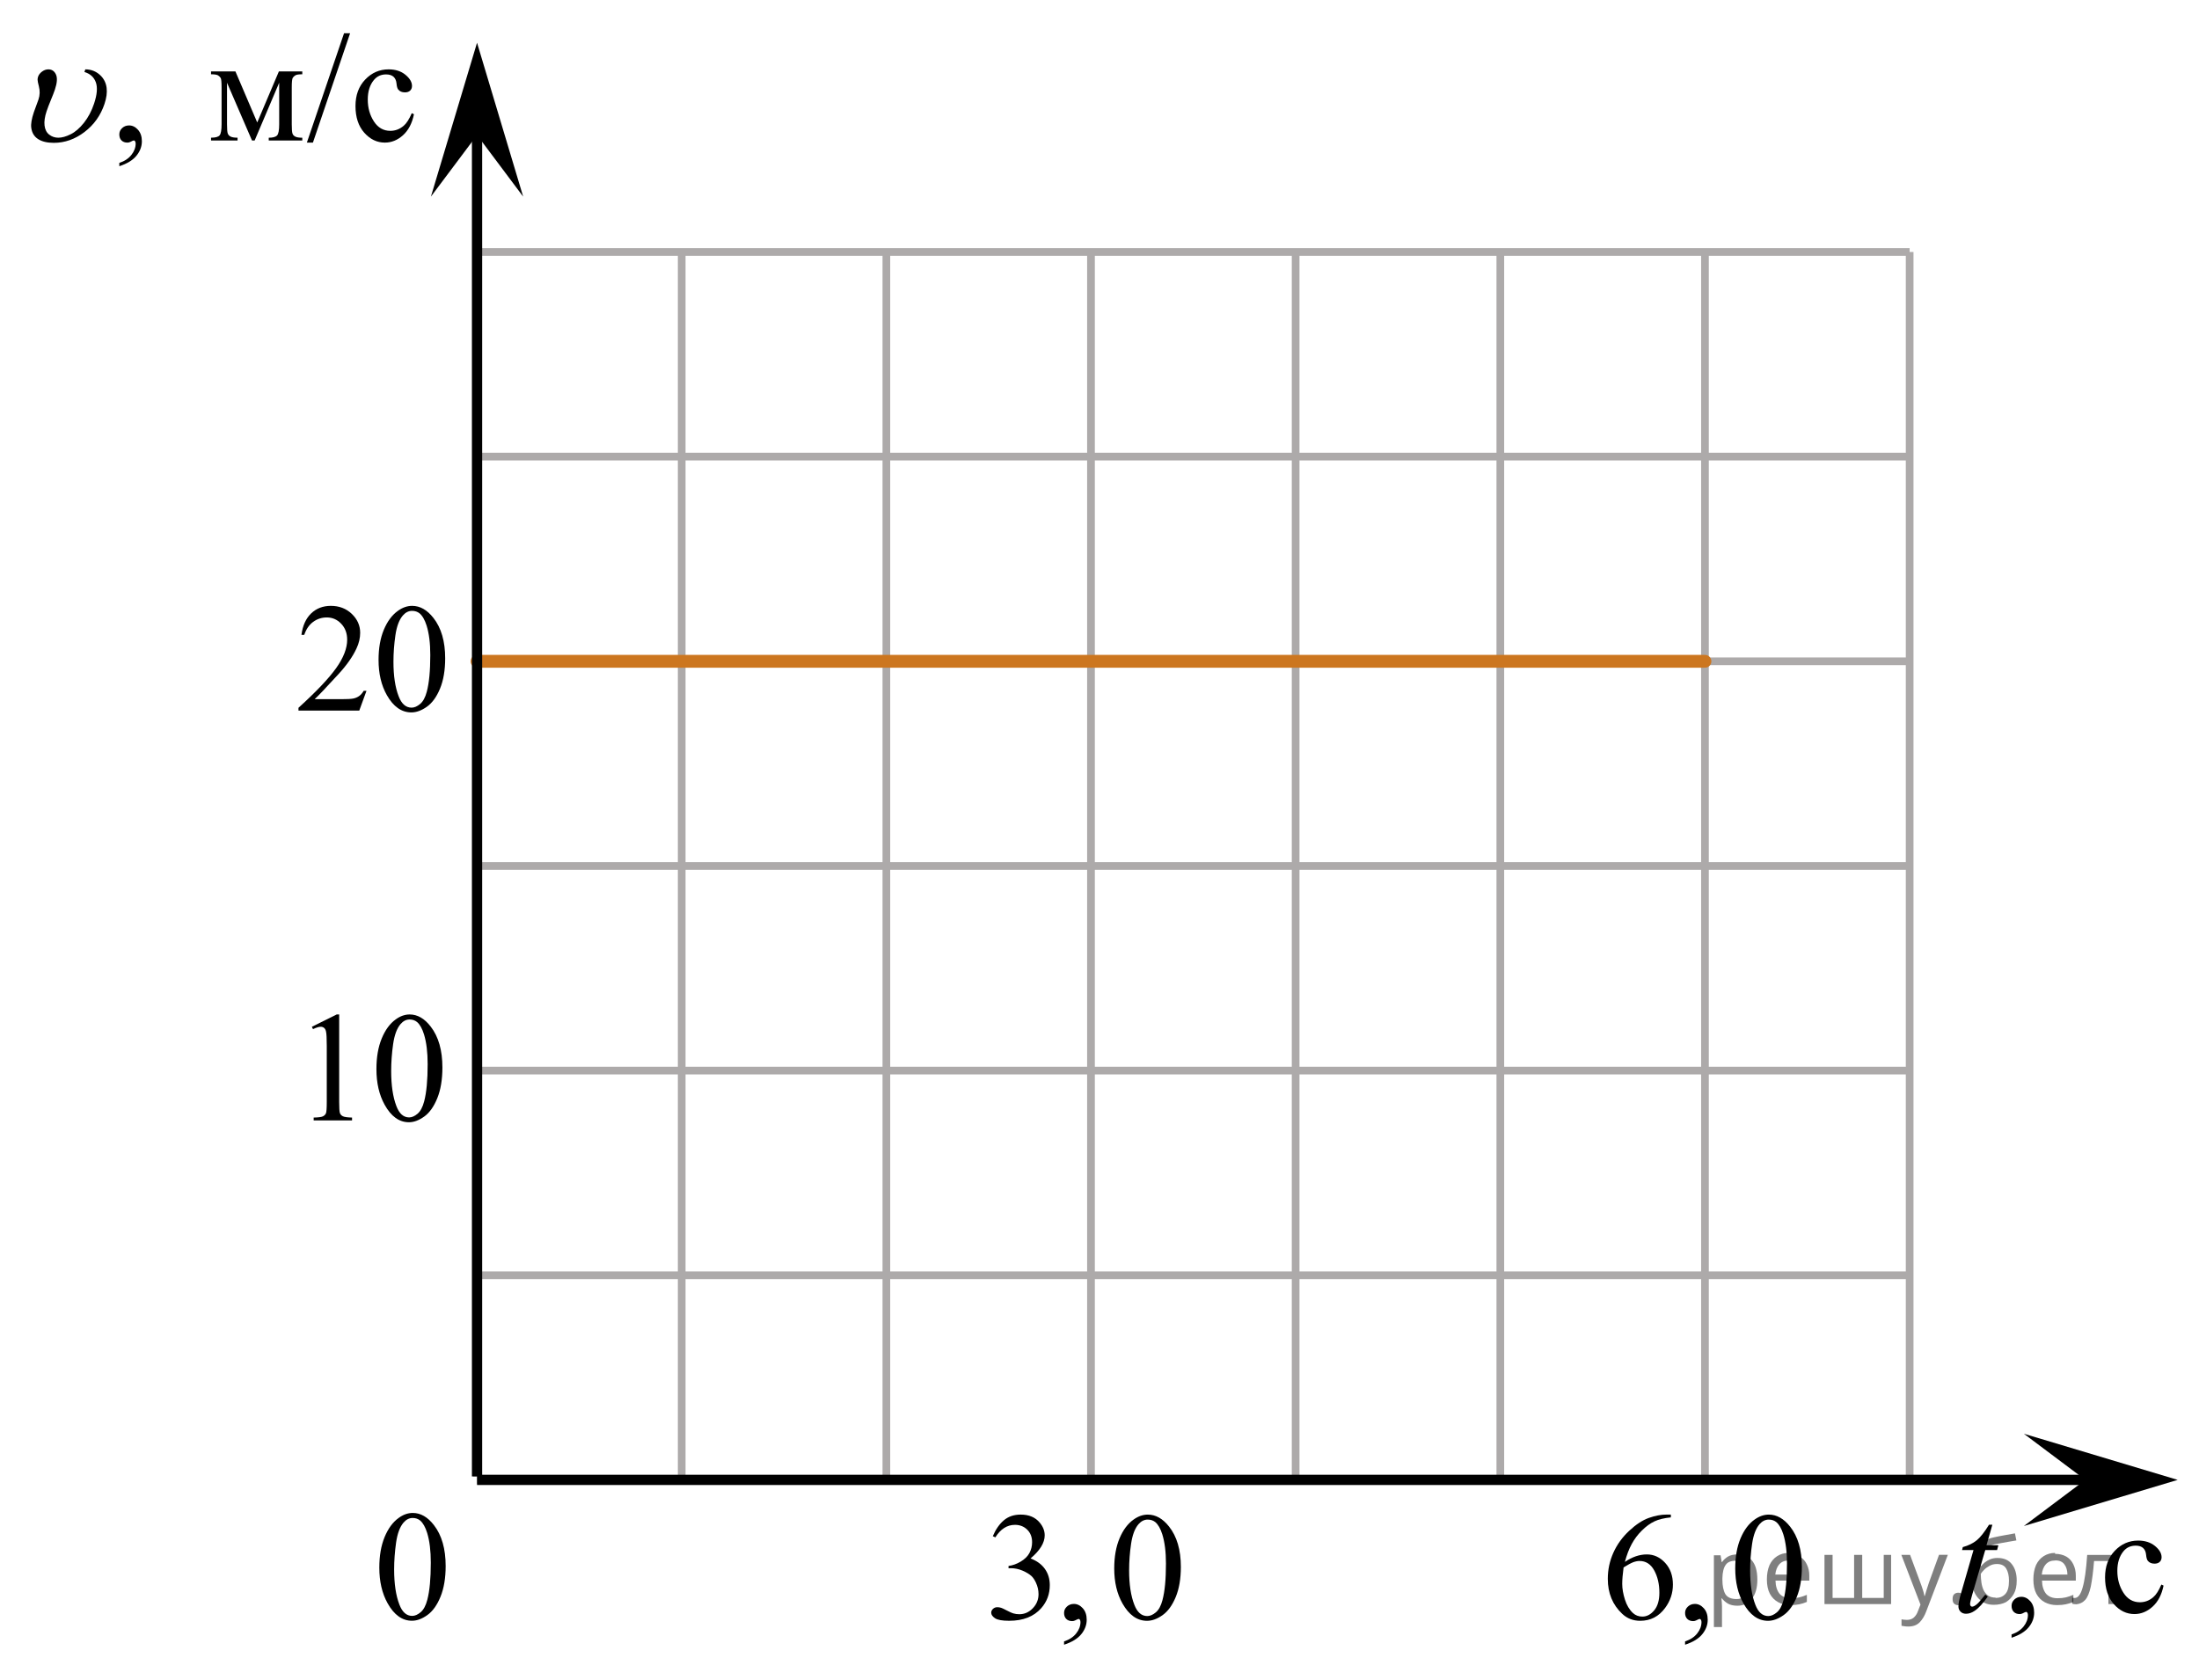 <?xml version="1.0" encoding="utf-8"?>
<!-- Generator: Adobe Illustrator 27.2.0, SVG Export Plug-In . SVG Version: 6.00 Build 0)  -->
<svg version="1.1" id="Слой_1" xmlns="http://www.w3.org/2000/svg" xmlns:xlink="http://www.w3.org/1999/xlink" x="0px" y="0px"
	 width="214.538px" height="163.9px" viewBox="0 0 214.538 163.9" enable-background="new 0 0 214.538 163.9"
	 xml:space="preserve">
<line fill="none" stroke="#ADAAAA" stroke-width="0.75" stroke-miterlimit="10" x1="46.541" y1="24.584" x2="186.308" y2="24.584"/>
<line fill="none" stroke="#ADAAAA" stroke-width="0.75" stroke-miterlimit="10" x1="46.541" y1="44.55" x2="186.308" y2="44.55"/>
<line fill="none" stroke="#ADAAAA" stroke-width="0.75" stroke-miterlimit="10" x1="46.541" y1="64.519" x2="186.308" y2="64.519"/>
<line fill="none" stroke="#ADAAAA" stroke-width="0.75" stroke-miterlimit="10" x1="46.541" y1="84.484" x2="186.308" y2="84.484"/>
<line fill="none" stroke="#ADAAAA" stroke-width="0.75" stroke-miterlimit="10" x1="46.541" y1="104.451" x2="186.308" y2="104.451"/>
<line fill="none" stroke="#ADAAAA" stroke-width="0.75" stroke-miterlimit="10" x1="46.541" y1="124.418" x2="186.308" y2="124.418"/>
<line fill="none" stroke="#ADAAAA" stroke-width="0.75" stroke-miterlimit="10" x1="46.541" y1="144.382" x2="186.308" y2="144.382"/>
<line fill="none" stroke="#ADAAAA" stroke-width="0.75" stroke-miterlimit="10" x1="46.541" y1="144.047" x2="46.541" y2="24.584"/>
<line fill="none" stroke="#ADAAAA" stroke-width="0.75" stroke-miterlimit="10" x1="66.507" y1="144.047" x2="66.507" y2="24.584"/>
<line fill="none" stroke="#ADAAAA" stroke-width="0.75" stroke-miterlimit="10" x1="86.475" y1="144.047" x2="86.475" y2="24.584"/>
<line fill="none" stroke="#ADAAAA" stroke-width="0.75" stroke-miterlimit="10" x1="106.438" y1="144.047" x2="106.438" y2="24.584"/>
<line fill="none" stroke="#ADAAAA" stroke-width="0.75" stroke-miterlimit="10" x1="126.404" y1="144.047" x2="126.404" y2="24.584"/>
<line fill="none" stroke="#ADAAAA" stroke-width="0.75" stroke-miterlimit="10" x1="146.374" y1="144.047" x2="146.374" y2="24.584"/>
<line fill="none" stroke="#ADAAAA" stroke-width="0.75" stroke-miterlimit="10" x1="166.339" y1="144.047" x2="166.339" y2="24.584"/>
<line fill="none" stroke="#ADAAAA" stroke-width="0.75" stroke-miterlimit="10" x1="186.308" y1="144.047" x2="186.308" y2="24.584"/>
<line fill="none" stroke="#000000" stroke-miterlimit="10" x1="46.541" y1="144.382" x2="207.027" y2="144.382"/>
<polygon points="203.453,144.382 197.452,139.882 212.459,144.382 197.452,148.882 "/>
<polygon points="46.541,13.176 42.041,19.182 46.541,4.17 51.041,19.182 "/>
<g>
	<g>
		<g>
			<g>
				<g>
					<g>
						<g>
							<g>
								<g>
									<g>
										<g>
											<g>
												<g>
													<g>
														<g>
															<g>
																<g>
																	<g>
																		<g>
																			<g>
																				<defs>
																					<rect id="SVGID_1_" x="34.187" y="144.047" width="12.354" height="18.066"/>
																				</defs>
																				<clipPath id="SVGID_00000148644200474536969260000003293283896696230300_">
																					<use xlink:href="#SVGID_1_"  overflow="visible"/>
																				</clipPath>
																				<g clip-path="url(#SVGID_00000148644200474536969260000003293283896696230300_)">
																					<g enable-background="new    ">
																						<path d="M37.007,152.941c0-1.155,0.172-2.15,0.517-2.984s0.802-1.455,1.372-1.863
																							c0.443-0.324,0.9-0.485,1.373-0.485c0.767,0,1.456,0.396,2.066,1.188
																							c0.762,0.981,1.144,2.311,1.144,3.988c0,1.175-0.168,2.174-0.502,2.995
																							s-0.761,1.418-1.28,1.789c-0.519,0.371-1.02,0.557-1.502,0.557
																							c-0.955,0-1.748-0.57-2.383-1.711C37.275,155.452,37.007,154.295,37.007,152.941z
																							 M38.453,153.127c0,1.395,0.169,2.532,0.509,3.413c0.281,0.742,0.699,1.113,1.254,1.113
																							c0.266,0,0.541-0.121,0.826-0.362c0.286-0.241,0.502-0.646,0.649-1.214
																							c0.226-0.856,0.339-2.064,0.339-3.623c0-1.154-0.118-2.118-0.354-2.891
																							c-0.177-0.572-0.406-0.978-0.686-1.217c-0.202-0.164-0.445-0.247-0.731-0.247
																							c-0.335,0-0.632,0.152-0.893,0.456c-0.354,0.413-0.595,1.063-0.723,1.949
																							C38.517,151.392,38.453,152.266,38.453,153.127z"/>
																					</g>
																				</g>
																			</g>
																		</g>
																	</g>
																</g>
															</g>
														</g>
													</g>
												</g>
											</g>
										</g>
									</g>
								</g>
							</g>
						</g>
					</g>
				</g>
			</g>
		</g>
	</g>
</g>
<g>
	<g>
		<g>
			<g>
				<g>
					<g>
						<g>
							<g>
								<g>
									<g>
										<g>
											<g>
												<g>
													<g>
														<g>
															<g>
																<g>
																	<g>
																		<g>
																			<g>
																				<defs>
																					
																						<rect id="SVGID_00000014627054326126111280000013450840041492022401_" x="27.821" y="95.412" width="19.13" height="18.078"/>
																				</defs>
																				<clipPath id="SVGID_00000054243092126416585220000014377714291318543036_">
																					<use xlink:href="#SVGID_00000014627054326126111280000013450840041492022401_"  overflow="visible"/>
																				</clipPath>
																				<g clip-path="url(#SVGID_00000054243092126416585220000014377714291318543036_)">
																					<g enable-background="new    ">
																						<path d="M30.427,100.176l2.422-1.202h0.242v8.552c0,0.567,0.023,0.921,0.07,1.06
																							s0.143,0.247,0.29,0.321s0.445,0.117,0.895,0.127v0.276h-3.744v-0.276
																							c0.47-0.01,0.773-0.051,0.91-0.123c0.137-0.072,0.232-0.169,0.287-0.291
																							c0.054-0.122,0.081-0.487,0.081-1.095v-5.468c0-0.736-0.024-1.21-0.073-1.419
																							c-0.034-0.159-0.097-0.276-0.188-0.351c-0.09-0.075-0.199-0.112-0.326-0.112
																							c-0.181,0-0.433,0.077-0.756,0.231L30.427,100.176z"/>
																						<path d="M36.725,104.306c0-1.155,0.171-2.15,0.514-2.984c0.342-0.834,0.797-1.455,1.365-1.863
																							c0.44-0.324,0.895-0.485,1.365-0.485c0.763,0,1.448,0.396,2.055,1.188
																							c0.758,0.981,1.138,2.311,1.138,3.988c0,1.175-0.167,2.174-0.499,2.995
																							c-0.333,0.821-0.757,1.418-1.273,1.789c-0.516,0.371-1.014,0.557-1.494,0.557
																							c-0.949,0-1.739-0.57-2.371-1.711C36.992,106.818,36.725,105.661,36.725,104.306z
																							 M38.164,104.493c0,1.395,0.169,2.532,0.506,3.413c0.279,0.742,0.695,1.113,1.248,1.113
																							c0.265,0,0.539-0.121,0.822-0.362s0.499-0.646,0.646-1.214c0.225-0.856,0.337-2.064,0.337-3.623
																							c0-1.154-0.117-2.118-0.352-2.891c-0.176-0.572-0.404-0.978-0.683-1.217
																							c-0.201-0.164-0.443-0.247-0.727-0.247c-0.333,0-0.629,0.152-0.888,0.456
																							c-0.352,0.413-0.592,1.063-0.719,1.949C38.227,102.758,38.164,103.632,38.164,104.493z"/>
																					</g>
																				</g>
																			</g>
																		</g>
																	</g>
																</g>
															</g>
														</g>
													</g>
												</g>
											</g>
										</g>
									</g>
								</g>
							</g>
						</g>
					</g>
				</g>
			</g>
		</g>
	</g>
</g>
<g>
	<g>
		<g>
			<g>
				<g>
					<g>
						<g>
							<g>
								<defs>
									
										<rect id="SVGID_00000056397074845604351620000000661970327472802449_" x="26.251" y="55.584" width="20.7" height="17.871"/>
								</defs>
								<clipPath id="SVGID_00000165914118267495363590000010982936396430934665_">
									<use xlink:href="#SVGID_00000056397074845604351620000000661970327472802449_"  overflow="visible"/>
								</clipPath>
								<g clip-path="url(#SVGID_00000165914118267495363590000010982936396430934665_)">
									<path d="M35.754,67.402l-0.704,1.927h-5.93V69.055c1.744-1.585,2.972-2.879,3.684-3.884
										c0.712-1.004,1.067-1.922,1.067-2.754c0-0.635-0.195-1.156-0.585-1.565
										c-0.39-0.408-0.857-0.612-1.401-0.612c-0.494,0-0.938,0.144-1.331,0.432
										c-0.393,0.288-0.683,0.71-0.871,1.267h-0.274c0.123-0.911,0.441-1.61,0.953-2.098
										c0.511-0.487,1.15-0.731,1.916-0.731c0.815,0,1.496,0.261,2.042,0.782
										c0.546,0.522,0.819,1.138,0.819,1.846c0,0.508-0.119,1.015-0.356,1.522
										c-0.366,0.798-0.959,1.642-1.779,2.532c-1.23,1.339-1.998,2.147-2.305,2.422h2.624
										c0.534,0,0.908-0.019,1.123-0.059s0.409-0.119,0.582-0.24c0.173-0.12,0.324-0.292,0.452-0.513H35.754z"/>
									<path d="M36.932,64.381c0-1.142,0.173-2.125,0.519-2.949c0.346-0.824,0.805-1.438,1.378-1.843
										c0.445-0.319,0.904-0.479,1.379-0.479c0.771,0,1.462,0.392,2.075,1.174
										c0.766,0.97,1.149,2.284,1.149,3.942c0,1.162-0.168,2.149-0.504,2.961
										c-0.336,0.812-0.765,1.402-1.286,1.769c-0.521,0.367-1.024,0.55-1.508,0.55
										c-0.959,0-1.757-0.564-2.394-1.69C37.202,66.865,36.932,65.72,36.932,64.381z M38.386,64.566
										c0,1.379,0.17,2.503,0.511,3.375c0.282,0.733,0.702,1.1,1.26,1.1c0.267,0,0.543-0.119,0.83-0.358
										c0.287-0.238,0.504-0.639,0.652-1.199c0.227-0.847,0.341-2.04,0.341-3.581c0-1.143-0.119-2.095-0.356-2.857
										c-0.178-0.566-0.408-0.968-0.689-1.204c-0.203-0.162-0.448-0.243-0.734-0.243
										c-0.336,0-0.635,0.15-0.897,0.45c-0.356,0.409-0.598,1.051-0.727,1.927
										C38.45,62.851,38.386,63.714,38.386,64.566z"/>
								</g>
							</g>
						</g>
					</g>
				</g>
			</g>
		</g>
	</g>
</g>
<g>
	<defs>
		<polygon id="SVGID_00000040548519410199026210000006307028308258867094_" points="0.259,19.182 44.281,19.182 44.281,0 
			0.259,0 0.259,19.182 		"/>
	</defs>
	<clipPath id="SVGID_00000104686998436002348900000013525010645440708001_">
		<use xlink:href="#SVGID_00000040548519410199026210000006307028308258867094_"  overflow="visible"/>
	</clipPath>
	<g clip-path="url(#SVGID_00000104686998436002348900000013525010645440708001_)">
		<path d="M11.64,16.217v-0.324c0.507-0.167,0.9-0.426,1.178-0.776s0.417-0.722,0.417-1.115
			c0-0.093-0.022-0.172-0.066-0.235c-0.035-0.044-0.069-0.066-0.103-0.066c-0.054,0-0.172,0.049-0.354,0.147
			c-0.089,0.044-0.183,0.066-0.281,0.066c-0.242,0-0.434-0.071-0.577-0.213c-0.143-0.142-0.214-0.338-0.214-0.589
			c0-0.24,0.092-0.446,0.277-0.618c0.185-0.171,0.41-0.257,0.676-0.257c0.325,0,0.614,0.141,0.868,0.423
			c0.253,0.282,0.38,0.656,0.38,1.123c0,0.505-0.176,0.975-0.528,1.409S12.403,15.967,11.64,16.217z"/>
	</g>
	<g clip-path="url(#SVGID_00000104686998436002348900000013525010645440708001_)">
		<path d="M25.096,11.949l2.113-4.982h2.283v0.28c-0.335,0-0.558,0.033-0.669,0.1
			c-0.111,0.066-0.198,0.148-0.262,0.247s-0.096,0.417-0.096,0.957v3.577c0,0.466,0.023,0.767,0.07,0.901
			s0.143,0.237,0.288,0.305c0.145,0.069,0.368,0.103,0.669,0.103v0.273h-3.273v-0.273
			c0.404,0,0.675-0.075,0.813-0.224c0.138-0.15,0.206-0.512,0.206-1.085V8.07l-2.394,5.637h-0.258l-2.438-5.637
			v4.055c0,0.466,0.024,0.767,0.074,0.901s0.145,0.237,0.289,0.305c0.143,0.069,0.364,0.103,0.665,0.103v0.273
			h-2.586v-0.273c0.439,0,0.719-0.08,0.842-0.239c0.123-0.16,0.185-0.517,0.185-1.071V8.549
			c0-0.525-0.027-0.835-0.082-0.931s-0.138-0.181-0.251-0.257c-0.114-0.076-0.345-0.114-0.695-0.114V6.966h2.379
			L25.096,11.949z"/>
		<path d="M34.157,3.243l-3.628,10.671h-0.591l3.628-10.671H34.157z"/>
		<path d="M40.387,11.146c-0.183,0.888-0.54,1.571-1.072,2.05c-0.532,0.478-1.121,0.717-1.766,0.717
			c-0.769,0-1.438-0.321-2.01-0.964c-0.572-0.643-0.857-1.511-0.857-2.606c0-1.06,0.316-1.92,0.95-2.583
			c0.633-0.662,1.393-0.993,2.279-0.993c0.665,0,1.212,0.175,1.641,0.526c0.428,0.351,0.643,0.715,0.643,1.093
			c0,0.186-0.06,0.337-0.181,0.453c-0.121,0.115-0.289,0.173-0.506,0.173c-0.291,0-0.51-0.093-0.658-0.279
			c-0.084-0.103-0.139-0.299-0.166-0.589c-0.027-0.29-0.127-0.51-0.299-0.663c-0.173-0.147-0.412-0.221-0.717-0.221
			c-0.493,0-0.889,0.182-1.19,0.545c-0.399,0.48-0.598,1.116-0.598,1.906c0,0.805,0.198,1.515,0.595,2.13
			c0.397,0.616,0.932,0.924,1.607,0.924c0.483,0,0.916-0.165,1.301-0.493c0.271-0.226,0.534-0.635,0.79-1.229
			L40.387,11.146z"/>
	</g>
	<g clip-path="url(#SVGID_00000104686998436002348900000013525010645440708001_)">
		<path d="M8.237,7.024l0.086-0.257c0.601,0,1.11,0.214,1.529,0.641c0.621,0.647,0.735,1.558,0.343,2.731
			c-0.376,1.123-1.027,2.037-1.952,2.741c-0.926,0.704-1.922,1.056-2.992,1.056c-0.649,0-1.164-0.124-1.542-0.372
			c-0.378-0.247-0.598-0.617-0.66-1.107c-0.048-0.358,0.037-0.863,0.256-1.516l0.448-1.229
			C3.895,9.289,3.909,8.86,3.793,8.423C3.713,8.119,3.671,7.905,3.667,7.783C3.665,7.689,3.68,7.591,3.714,7.488
			C3.78,7.292,3.911,7.123,4.106,6.981c0.196-0.143,0.399-0.214,0.611-0.214c0.34,0,0.585,0.165,0.739,0.494
			c0.153,0.329,0.121,0.819-0.097,1.472C5.274,8.988,5.144,9.325,4.969,9.745
			c-0.174,0.419-0.315,0.788-0.422,1.107c-0.181,0.54-0.247,1.004-0.2,1.395
			c0.046,0.39,0.197,0.685,0.453,0.886c0.255,0.201,0.553,0.302,0.893,0.302c0.354,0,0.757-0.113,1.207-0.339
			c0.449-0.225,0.882-0.6,1.297-1.125c0.415-0.525,0.741-1.144,0.979-1.855c0.298-0.888,0.355-1.583,0.174-2.086
			S8.795,7.192,8.237,7.024z"/>
	</g>
</g>
<g>
	<defs>
		<polygon id="SVGID_00000081617893537480185850000018360681371264388283_" points="188.387,162.774 214.538,162.774 
			214.538,144.903 188.387,144.903 188.387,162.774 		"/>
	</defs>
	<clipPath id="SVGID_00000151503003428534843160000015952780762625139892_">
		<use xlink:href="#SVGID_00000081617893537480185850000018360681371264388283_"  overflow="visible"/>
	</clipPath>
	<g clip-path="url(#SVGID_00000151503003428534843160000015952780762625139892_)">
		<path d="M196.251,159.784V159.46c0.508-0.168,0.901-0.428,1.179-0.779s0.418-0.725,0.418-1.118
			c0-0.094-0.022-0.173-0.067-0.236c-0.034-0.045-0.069-0.066-0.103-0.066c-0.054,0-0.172,0.049-0.354,0.147
			c-0.089,0.044-0.183,0.066-0.281,0.066c-0.241,0-0.434-0.071-0.577-0.214c-0.143-0.143-0.214-0.34-0.214-0.591
			c0-0.241,0.093-0.448,0.277-0.62c0.185-0.173,0.41-0.259,0.676-0.259c0.326,0,0.615,0.142,0.869,0.425
			s0.381,0.658,0.381,1.126c0,0.507-0.176,0.979-0.528,1.414C197.574,159.19,197.016,159.533,196.251,159.784z"/>
		<path d="M211.08,154.697c-0.183,0.891-0.54,1.576-1.072,2.057c-0.532,0.479-1.122,0.72-1.767,0.72
			c-0.769,0-1.439-0.322-2.011-0.968c-0.572-0.644-0.857-1.516-0.857-2.613c0-1.063,0.316-1.927,0.95-2.592
			c0.633-0.664,1.394-0.997,2.281-0.997c0.665,0,1.212,0.177,1.641,0.528s0.643,0.718,0.643,1.097
			c0,0.186-0.06,0.338-0.181,0.454c-0.121,0.115-0.29,0.173-0.506,0.173c-0.29,0-0.51-0.093-0.658-0.28
			c-0.084-0.103-0.14-0.3-0.167-0.591c-0.027-0.29-0.127-0.512-0.299-0.664c-0.172-0.147-0.412-0.222-0.717-0.222
			c-0.493,0-0.89,0.183-1.19,0.546c-0.399,0.483-0.599,1.12-0.599,1.913c0,0.807,0.199,1.52,0.595,2.138
			c0.397,0.617,0.933,0.926,1.608,0.926c0.483,0,0.917-0.164,1.301-0.494c0.271-0.227,0.535-0.638,0.791-1.233
			L211.08,154.697z"/>
	</g>
	<g clip-path="url(#SVGID_00000151503003428534843160000015952780762625139892_)">
		<path d="M194.379,148.754l-0.577,2.008h1.161l-0.126,0.466h-1.153l-1.272,4.356
			c-0.138,0.468-0.207,0.77-0.207,0.908c0,0.084,0.02,0.148,0.059,0.192c0.04,0.044,0.086,0.066,0.141,0.066
			c0.123,0,0.286-0.086,0.488-0.259c0.119-0.098,0.382-0.4,0.791-0.908l0.244,0.185
			c-0.454,0.66-0.882,1.125-1.286,1.395c-0.276,0.188-0.555,0.281-0.835,0.281c-0.217,0-0.395-0.068-0.532-0.203
			c-0.138-0.136-0.207-0.309-0.207-0.52c0-0.266,0.079-0.672,0.236-1.219l1.235-4.274h-1.117l0.074-0.288
			c0.542-0.148,0.993-0.368,1.353-0.661c0.359-0.293,0.761-0.801,1.205-1.524H194.379z"/>
	</g>
</g>
<g>
	<defs>
		<polygon id="SVGID_00000045580256397579813690000002624369444459395751_" points="94.018,163.429 118.858,163.429 
			118.858,144.247 94.018,144.247 94.018,163.429 		"/>
	</defs>
	<clipPath id="SVGID_00000103246681518888501140000018171381147682162586_">
		<use xlink:href="#SVGID_00000045580256397579813690000002624369444459395751_"  overflow="visible"/>
	</clipPath>
	<g clip-path="url(#SVGID_00000103246681518888501140000018171381147682162586_)">
		<path d="M96.861,149.874c0.287-0.672,0.648-1.19,1.086-1.556c0.437-0.366,0.982-0.549,1.634-0.549
			c0.805,0,1.423,0.261,1.853,0.78c0.326,0.388,0.489,0.802,0.489,1.244c0,0.726-0.46,1.477-1.379,2.252
			c0.618,0.24,1.085,0.583,1.401,1.03c0.316,0.446,0.475,0.971,0.475,1.574c0,0.863-0.277,1.612-0.83,2.245
			c-0.722,0.824-1.767,1.236-3.136,1.236c-0.677,0-1.138-0.084-1.382-0.251c-0.245-0.166-0.367-0.346-0.367-0.537
			c0-0.142,0.058-0.267,0.174-0.375c0.116-0.107,0.255-0.162,0.418-0.162c0.123,0,0.249,0.019,0.378,0.059
			c0.084,0.025,0.274,0.114,0.57,0.27c0.297,0.154,0.501,0.246,0.615,0.275
			c0.183,0.054,0.378,0.081,0.586,0.081c0.504,0,0.942-0.193,1.315-0.581s0.56-0.847,0.56-1.377
			c0-0.387-0.086-0.765-0.259-1.133c-0.129-0.274-0.27-0.483-0.422-0.626c-0.213-0.195-0.504-0.374-0.875-0.533
			s-0.749-0.239-1.134-0.239H98.395v-0.221c0.39-0.049,0.782-0.189,1.175-0.419
			c0.393-0.231,0.678-0.508,0.856-0.832c0.178-0.324,0.267-0.68,0.267-1.067c0-0.505-0.16-0.913-0.478-1.225
			c-0.319-0.311-0.715-0.468-1.19-0.468c-0.766,0-1.406,0.407-1.919,1.222L96.861,149.874z"/>
		<path d="M103.812,160.464v-0.323c0.509-0.167,0.903-0.426,1.182-0.776s0.419-0.723,0.419-1.115
			c0-0.093-0.022-0.172-0.067-0.235c-0.035-0.044-0.069-0.066-0.103-0.066c-0.055,0-0.173,0.049-0.356,0.147
			c-0.089,0.044-0.183,0.066-0.282,0.066c-0.242,0-0.435-0.071-0.578-0.214c-0.144-0.142-0.215-0.338-0.215-0.589
			c0-0.24,0.093-0.446,0.278-0.618c0.185-0.171,0.412-0.257,0.678-0.257c0.326,0,0.616,0.141,0.871,0.423
			c0.254,0.282,0.381,0.656,0.381,1.122c0,0.505-0.177,0.976-0.53,1.409
			C105.137,159.872,104.578,160.214,103.812,160.464z"/>
		<path d="M108.706,153.024c0-1.139,0.173-2.118,0.519-2.94c0.346-0.821,0.805-1.434,1.378-1.836
			c0.445-0.318,0.904-0.478,1.379-0.478c0.771,0,1.462,0.391,2.075,1.17c0.766,0.967,1.149,2.277,1.149,3.931
			c0,1.157-0.168,2.141-0.504,2.95s-0.765,1.397-1.286,1.763c-0.521,0.366-1.024,0.549-1.508,0.549
			c-0.959,0-1.757-0.562-2.394-1.685C108.976,155.499,108.706,154.358,108.706,153.024z M110.159,153.208
			c0,1.374,0.17,2.495,0.511,3.363c0.282,0.731,0.702,1.097,1.26,1.097c0.267,0,0.543-0.119,0.83-0.357
			c0.287-0.237,0.504-0.636,0.652-1.195c0.227-0.844,0.341-2.034,0.341-3.569c0-1.139-0.119-2.088-0.356-2.848
			c-0.178-0.565-0.408-0.965-0.689-1.2c-0.203-0.162-0.448-0.242-0.734-0.242c-0.336,0-0.635,0.149-0.897,0.448
			c-0.356,0.407-0.598,1.048-0.727,1.921S110.159,152.359,110.159,153.208z"/>
	</g>
</g>
<g>
	<defs>
		<polygon id="SVGID_00000080167261309517835530000017692956104361175173_" points="153.919,163.429 178.759,163.429 
			178.759,144.247 153.919,144.247 153.919,163.429 		"/>
	</defs>
	<clipPath id="SVGID_00000168095860640381809110000007107311787576764836_">
		<use xlink:href="#SVGID_00000080167261309517835530000017692956104361175173_"  overflow="visible"/>
	</clipPath>
	<g clip-path="url(#SVGID_00000168095860640381809110000007107311787576764836_)">
		<path d="M163.011,147.769v0.273c-0.652,0.064-1.185,0.192-1.597,0.387c-0.413,0.193-0.82,0.489-1.223,0.887
			s-0.736,0.84-1,1.328c-0.265,0.488-0.485,1.068-0.664,1.74c0.712-0.485,1.426-0.729,2.142-0.729
			c0.687,0,1.282,0.275,1.787,0.824c0.504,0.55,0.756,1.256,0.756,2.119c0,0.835-0.254,1.595-0.763,2.282
			c-0.613,0.834-1.423,1.251-2.431,1.251c-0.687,0-1.27-0.226-1.75-0.678c-0.939-0.878-1.408-2.016-1.408-3.414
			c0-0.894,0.18-1.742,0.541-2.547s0.876-1.519,1.545-2.142s1.31-1.042,1.923-1.258s1.184-0.324,1.712-0.324
			H163.011z M158.4,152.921c-0.089,0.662-0.133,1.197-0.133,1.605c0,0.471,0.088,0.982,0.263,1.534
			s0.436,0.99,0.782,1.313c0.252,0.231,0.559,0.347,0.919,0.347c0.43,0,0.814-0.201,1.152-0.604
			s0.508-0.977,0.508-1.723c0-0.839-0.168-1.565-0.504-2.178c-0.336-0.613-0.813-0.92-1.431-0.92
			c-0.188,0-0.389,0.039-0.604,0.117C159.138,152.492,158.82,152.661,158.4,152.921z"/>
		<path d="M164.399,160.464v-0.323c0.509-0.167,0.903-0.426,1.182-0.776s0.419-0.723,0.419-1.115
			c0-0.093-0.022-0.172-0.067-0.235c-0.035-0.044-0.069-0.066-0.103-0.066c-0.055,0-0.173,0.049-0.356,0.147
			c-0.089,0.044-0.183,0.066-0.282,0.066c-0.242,0-0.435-0.071-0.578-0.214c-0.144-0.142-0.215-0.338-0.215-0.589
			c0-0.24,0.093-0.446,0.278-0.618c0.185-0.171,0.412-0.257,0.678-0.257c0.326,0,0.616,0.141,0.871,0.423
			c0.254,0.282,0.381,0.656,0.381,1.122c0,0.505-0.177,0.976-0.53,1.409
			C165.725,159.872,165.165,160.214,164.399,160.464z"/>
		<path d="M169.293,153.024c0-1.139,0.173-2.118,0.519-2.94c0.346-0.821,0.805-1.434,1.378-1.836
			c0.445-0.318,0.904-0.478,1.379-0.478c0.771,0,1.462,0.391,2.075,1.17c0.766,0.967,1.149,2.277,1.149,3.931
			c0,1.157-0.168,2.141-0.504,2.95s-0.765,1.397-1.286,1.763c-0.521,0.366-1.024,0.549-1.508,0.549
			c-0.959,0-1.757-0.562-2.394-1.685C169.563,155.499,169.293,154.358,169.293,153.024z M170.747,153.208
			c0,1.374,0.17,2.495,0.511,3.363c0.282,0.731,0.702,1.097,1.26,1.097c0.267,0,0.543-0.119,0.83-0.357
			c0.287-0.237,0.504-0.636,0.652-1.195c0.227-0.844,0.341-2.034,0.341-3.569c0-1.139-0.119-2.088-0.356-2.848
			c-0.178-0.565-0.408-0.965-0.689-1.2c-0.203-0.162-0.448-0.242-0.734-0.242c-0.336,0-0.635,0.149-0.897,0.448
			c-0.356,0.407-0.598,1.048-0.727,1.921S170.747,152.359,170.747,153.208z"/>
	</g>
</g>
<line fill="none" stroke="#CC761F" stroke-width="1.25" stroke-linecap="round" stroke-linejoin="round" stroke-miterlimit="10" x1="46.541" y1="64.519" x2="166.339" y2="64.519"/>
<line fill="none" stroke="#000000" stroke-miterlimit="10" x1="46.541" y1="8.285" x2="46.541" y2="144.047"/>
<g fill-opacity=".5"><path d="m169.5 151.6q0.89 0 1.4 0.62 0.55 0.62 0.55 1.9 0 1.2-0.55 1.9-0.54 0.64-1.4 0.64-0.56 0-0.93-0.21-0.36-0.22-0.57-0.5h-0.054q0.018 0.15 0.036 0.39t0.018 0.4v2h-0.79v-7h0.65l0.11 0.66h0.036q0.22-0.32 0.57-0.53t0.94-0.22zm-0.14 0.67q-0.74 0-1 0.41-0.3 0.41-0.32 1.3v0.15q0 0.89 0.29 1.4 0.3 0.48 1.1 0.48 0.44 0 0.72-0.24 0.29-0.24 0.42-0.66 0.14-0.42 0.14-0.96 0-0.83-0.32-1.3-0.32-0.5-0.98-0.5z"/><path d="m174.5 151.6q0.62 0 1.1 0.27 0.45 0.27 0.68 0.76 0.24 0.49 0.24 1.1v0.48h-3.3q0.018 0.82 0.41 1.3 0.4 0.42 1.1 0.42 0.46 0 0.81-0.081 0.36-0.09 0.74-0.25v0.69q-0.37 0.16-0.73 0.23-0.36 0.081-0.86 0.081-0.68 0-1.2-0.28-0.52-0.28-0.82-0.83-0.29-0.56-0.29-1.4 0-0.79 0.26-1.4 0.27-0.57 0.75-0.87 0.49-0.31 1.1-0.31zm-9e-3 0.65q-0.57 0-0.9 0.37-0.32 0.36-0.39 1h2.5q-9e-3 -0.61-0.29-0.99-0.28-0.39-0.88-0.39z"/><path d="m184.5 151.7v4.8h-6.5v-4.8h0.79v4.2h2.1v-4.2h0.79v4.2h2.1v-4.2z"/><path d="m185.5 151.7h0.85l1 2.7q0.14 0.36 0.24 0.69 0.11 0.32 0.16 0.62h0.036q0.054-0.22 0.17-0.58 0.12-0.37 0.24-0.74l0.98-2.7h0.86l-2.1 5.5q-0.25 0.68-0.66 1.1-0.4 0.4-1.1 0.4-0.22 0-0.38-0.027-0.16-0.018-0.28-0.045v-0.63q0.099 0.018 0.23 0.036 0.14 0.018 0.3 0.018 0.41 0 0.67-0.23 0.26-0.23 0.4-0.62l0.25-0.64z"/><path d="m190.5 156.0q0-0.33 0.16-0.47t0.39-0.14q0.23 0 0.4 0.14 0.17 0.14 0.17 0.47 0 0.32-0.17 0.47-0.16 0.14-0.4 0.14-0.22 0-0.39-0.14t-0.16-0.47z"/><path d="m192.5 153.6q0-1.6 0.48-2.5 0.48-0.89 1.5-1.1 0.58-0.13 1.1-0.22t1-0.18l0.14 0.69q-0.32 0.045-0.71 0.12-0.4 0.063-0.78 0.14-0.39 0.063-0.67 0.13-0.58 0.13-0.93 0.61-0.34 0.48-0.39 1.5h0.054q0.13-0.17 0.34-0.35 0.22-0.18 0.53-0.31 0.32-0.13 0.71-0.13 0.94 0 1.4 0.6 0.48 0.6 0.48 1.6 0 0.8-0.28 1.3t-0.77 0.81q-0.5 0.26-1.2 0.26-1 0-1.6-0.76t-0.59-2.2zm2.2 2.3q0.58 0 0.94-0.38t0.36-1.3q0-0.74-0.28-1.2-0.27-0.43-0.9-0.43-0.4 0-0.72 0.18-0.32 0.17-0.54 0.4t-0.31 0.38q0 0.44 0.063 0.86t0.22 0.75q0.16 0.32 0.44 0.52 0.29 0.19 0.72 0.19z"/><path d="m200.5 151.6q0.62 0 1.1 0.27 0.45 0.27 0.68 0.76 0.24 0.49 0.24 1.1v0.48h-3.3q0.018 0.82 0.41 1.3 0.4 0.42 1.1 0.42 0.46 0 0.81-0.081 0.36-0.09 0.74-0.25v0.69q-0.37 0.16-0.73 0.23-0.36 0.081-0.86 0.081-0.68 0-1.2-0.28-0.52-0.28-0.82-0.83-0.29-0.56-0.29-1.4 0-0.79 0.26-1.4 0.27-0.57 0.75-0.87 0.49-0.31 1.1-0.31zm-9e-3 0.65q-0.57 0-0.9 0.37-0.32 0.36-0.39 1h2.5q-9e-3 -0.61-0.29-0.99-0.28-0.39-0.88-0.39z"/><path d="m206.5 156.5h-0.8v-4.2h-1.4q-0.12 1.5-0.32 2.5-0.21 0.93-0.55 1.3t-0.86 0.42q-0.12 0-0.23-0.018-0.11-9e-3 -0.18-0.045v-0.59q0.054 0.018 0.12 0.027t0.13 9e-3q0.49 0 0.77-1 0.3-1 0.45-3.2h2.9z"/></g></svg>

<!--File created and owned by https://sdamgia.ru. Copying is prohibited. All rights reserved.-->

